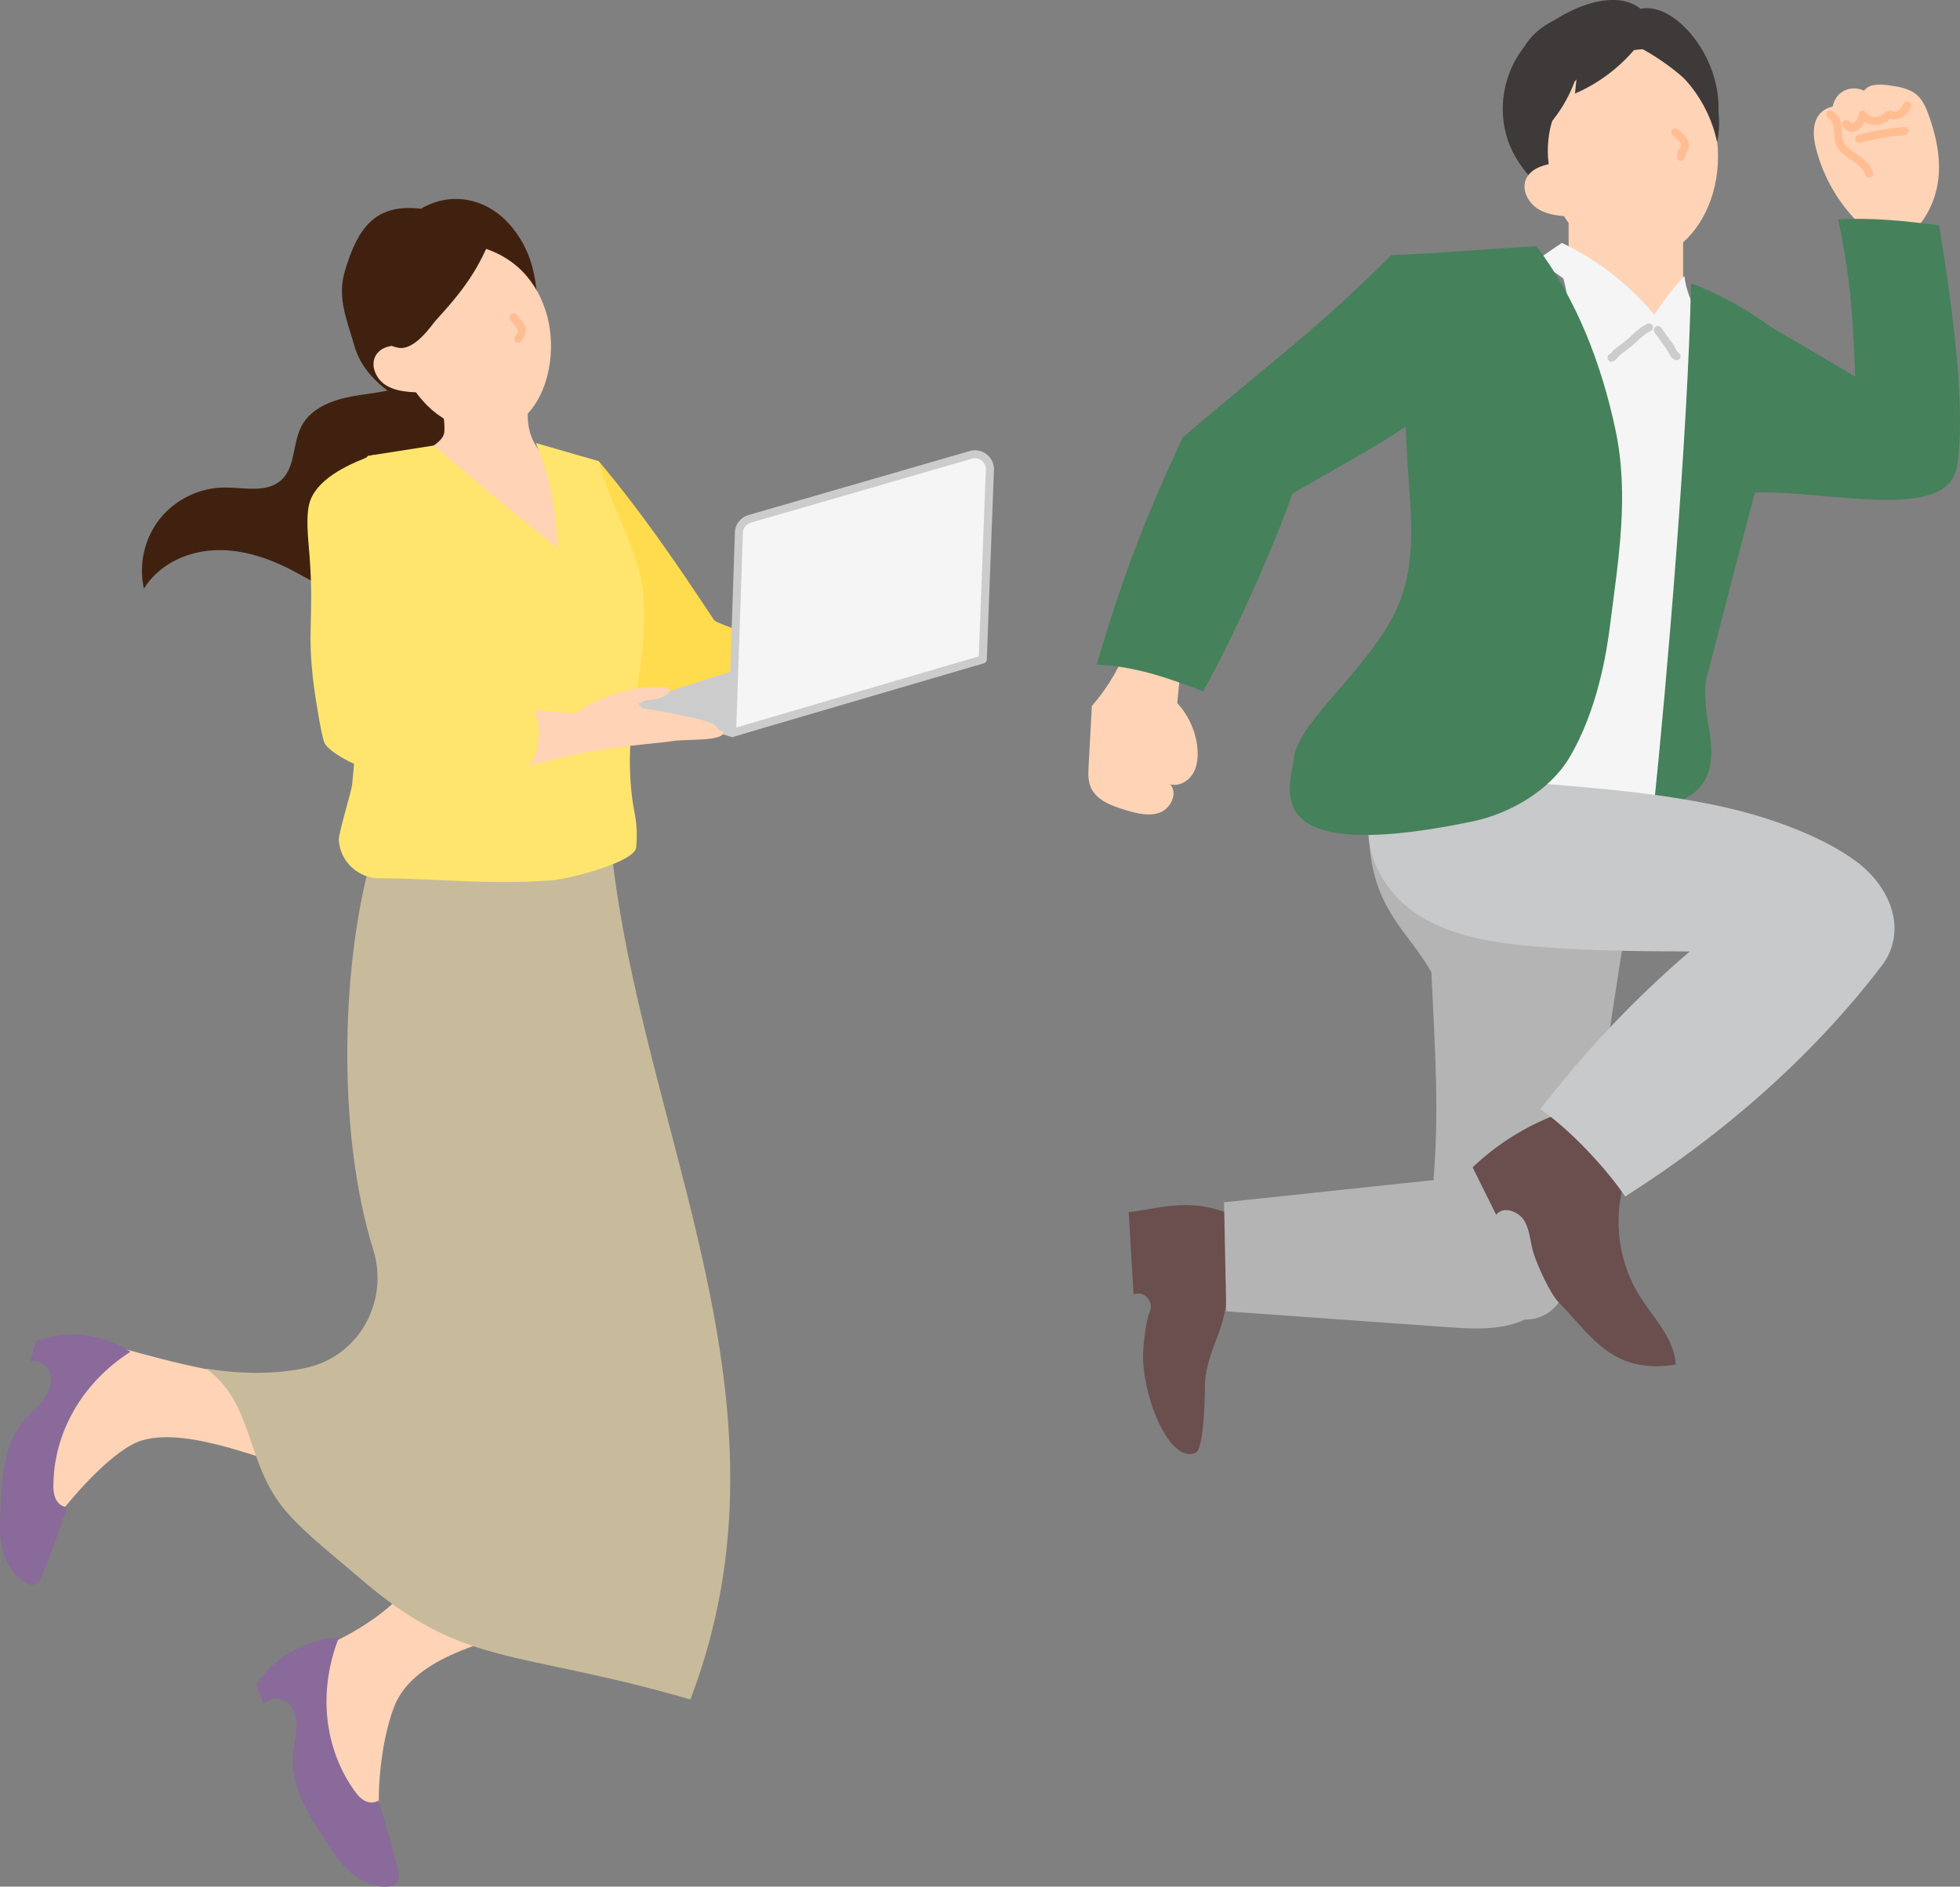 <svg height="186.17" viewBox="0 0 193.4 186.17" width="193.4" xmlns="http://www.w3.org/2000/svg"><rect x="0" y="0" width="193.4" height="186.17" fill="#808080" stroke="none"/><path d="m169.52 11.62c.63-5.74-4.23-11.51-7.64-10.75-2.85-2.32-8.49.39-11.12 3.33s-3.23 7.32-1.49 10.79c1.48 2.95 4.37 5.04 7.15 7.02 4.76-4.67 9.19-6.55 13.1-10.39z" fill="#3e3a39"/><path d="m169.44 13.99c-.62-5.99-4.93-10.45-9.62-9.96s-7.98 5.74-7.36 11.73c.25 2.4 1.1 4.56 2.32 6.25v9.27h11.3v-7.37c2.4-2.13 3.79-5.85 3.37-9.92z" fill="#ffd3b6"/><path d="m162.16 4.85c-3.01.16-5.91 1.77-7.64 4.24s-2.25 5.75-1.37 8.63c-1.48-1.55-2.19-3.78-2.02-5.92s1.16-4.18 2.64-5.74c1.07-1.12 2.39-2.01 3.85-2.53 3.03-1.06 6.6-.35 9 1.78 2.39 2.13 3.51 5.6 2.81 8.73-.81-4.03-3.63-7.61-7.27-9.2z" fill="#3e3a39"/><path d="m154.12 23.97c3.46 1.65 6.57 4.05 9.03 6.99-1.08 1.43-1.95 3.02-2.58 4.7-1.16-1.97-2.32-3.95-3.78-5.7s-3.25-3.28-5.37-4.13c.92-.65 1.84-1.3 2.7-1.86z" fill="#f5f5f5"/><path d="m162.99 31.46c.94-1.51 2.01-2.93 3.21-4.23.16 1.3.62 2.56 1.33 3.66-1.24 1.58-1.73 3.6-2.18 5.56-.91-1.73-1.82-3.46-2.36-4.98z" fill="#f5f5f5"/><path d="m154.11 26.92c3.48 11.38-3.53 40.01-4.69 51.85 3.44-.28 12.41-.3 15.85-.05-.54-6.88 2.18-30.35 2.77-37.22.32-3.7.75-7.66-1.04-10.92-.65.64-1.63.85-2.54.74s-1.76-.47-2.59-.84c-2.43-1.06-4.86-2.12-7.76-3.58z" fill="#f5f5f5"/><path d="m153.72 16.03c-1.22.18-2.64.51-3.14 1.64-.48 1.09.24 2.41 1.27 3 1.03.6 2.27.66 3.46.7-.96-1.59-1.46-3.46-1.6-5.35z" fill="#ffd3b6"/><path d="m166.86 27.96c-.3 14.9-2.41 39.53-3.71 52.04.02 0 .03-.01.05-.02 3.5-1.17 6.58-1.99 5.4-8.23-.42-2.2-.36-4.19-.28-4.54 3.05-11.92 5.23-19.98 7.9-30.44.26-1 .5-2.11.02-3.03-.29-.57-.81-.97-1.32-1.35-2.52-1.85-5.27-3.4-8.06-4.42z" fill="#45815b"/><path d="m137.28 25.17c-7.24 7.24-10.93 9.78-20.57 17.99-.56.4 4.4 6.2 6.01 8.76 4.51-3.55 10.55-6.05 17.21-10.65-.15-5.52-.45-11.02-2.65-16.09z" fill="#45815b"/><path d="m183.01 21.6c-1.83-1.94-3.16-4.36-3.82-6.95-.31-1.23-.4-2.73.55-3.59.63-.57 1.54-.68 2.39-.65.69.02 1.5.2 1.76.84.2.5-.04 1.09-.44 1.45s-.93.54-1.44.71c2.74 2 4.02 5.79 3.05 9.04-.75.12-1.49.24-2.24.36.02-.48.04-.96.2-1.22z" fill="#ffd3b6"/><path d="m180.82 11.01c-.06-.75.32-1.53.95-1.94.63-.42 1.49-.46 2.16-.12.5-.69 1.53-.65 2.38-.54 1.02.14 2.12.3 2.88 1 .55.5.86 1.22 1.11 1.92.74 2.03 1.21 4.21.96 6.35-.25 2.15-1.29 4.26-2.97 5.6-1.58-.51-3.28-.67-4.93-.47-.35-3.85-2.22-7.46-2.55-11.8z" fill="#ffd3b6"/><path d="m180.39 11.63c.49.27.54.77.57 1.28.04.58.06 1.21.39 1.71.69 1.07 2.24 1.36 2.71 2.62.18.47.94.27.76-.21-.26-.71-.75-1.21-1.35-1.64-.48-.35-1.15-.69-1.47-1.22-.29-.48-.22-1.12-.28-1.66-.08-.66-.33-1.23-.93-1.56-.44-.25-.84.43-.4.68z" fill="#ffbd91"/><path d="m181.83 12.45c.14.23.33.4.58.5.19.07.41.07.6.01.42-.13.75-.48.94-.86.13-.26.21-.53.24-.82.02-.21-.2-.4-.39-.39-.23.01-.37.17-.39.39-.01.11.01-.06 0 0 0 .03-.01.06-.02.09-.01.05-.02.1-.04.15 0 .03-.02.06-.03.08-.04.1.03-.05 0 0-.02.05-.04.09-.07.14s-.06.1-.09.14c-.01.02-.03.03-.04.05.06-.1.02-.03 0 0-.03.04-.07.07-.1.11-.02.02-.03.03-.05.04-.08.06.06-.04 0 0-.04.02-.07.05-.11.07-.02.01-.04.02-.06.03.12-.06.05-.02.02 0-.02 0-.04.01-.06.02-.04.01-.06-.01.04 0-.04 0-.09 0-.13 0 .11 0 .08.02.04 0-.02 0-.04-.01-.06-.02-.06-.02.1.05.02 0-.02-.01-.04-.02-.06-.04-.06-.04.07.07.02.02-.02-.02-.04-.04-.06-.05 0-.01-.02-.02-.03-.03-.03-.03-.02-.02.02.03-.01-.03-.04-.05-.05-.08-.11-.17-.36-.26-.54-.14s-.26.35-.14.54z" fill="#ffbd91"/><path d="m183.74 11.76c.3.42.82.58 1.31.57.56 0 1.14-.23 1.5-.67.13-.16.17-.4 0-.56-.15-.13-.42-.17-.56 0-.04.04-.08.09-.12.13-.02.02-.04.04-.06.06-.07.06.07-.05 0 0-.05.03-.09.06-.14.09-.02.01-.04.02-.06.03-.01 0-.09.05-.04.02s-.03.01-.04.02c-.03 0-.05.02-.08.03-.05.01-.09.03-.14.04-.03 0-.05 0-.08.01-.09.02.09 0 0 0-.05 0-.1 0-.15.01s-.1 0-.15 0c-.02 0-.04 0-.06 0-.09 0 .04.01 0 0-.09-.02-.17-.03-.26-.06-.01 0-.05-.01-.06-.02.06.02.07.03.05.02 0 0-.02 0-.03-.01-.04-.02-.07-.04-.11-.06-.05-.03 0-.04.02.02 0-.01-.03-.03-.04-.04s-.02-.02-.03-.03c-.06-.06.05.07.01.02-.12-.17-.35-.26-.54-.14-.17.11-.27.36-.14.54z" fill="#ffbd91"/><path d="m186.35 11.63c.44.22.94.19 1.37-.07.4-.24.69-.63.85-1.07.07-.19-.08-.44-.28-.48-.22-.05-.41.07-.48.28 0 .02-.02.04-.02.06 0-.03.03-.08 0-.02-.02.04-.04.08-.06.11s-.04.07-.06.1c-.01.02-.02.03-.03.05-.04.05-.01 0 .01-.01-.06.06-.11.13-.18.19-.03.03-.07.05-.09.08.05-.06.04-.03 0 0-.02.01-.03.02-.05.03-.03.02-.06.04-.1.06-.02 0-.03.02-.05.03-.07.04.09-.03.01 0-.04.01-.07.02-.11.03-.02 0-.04.01-.06.01s-.08.01-.01 0 0 0-.01 0c-.02 0-.04 0-.07 0-.01 0-.03 0-.04 0s-.02 0-.03 0h.05c-.03-.01-.07-.02-.11-.03-.02 0-.04-.02-.07-.02l.05.02s-.03-.01-.04-.02c-.18-.09-.44-.06-.54.14-.09.18-.06.44.14.54z" fill="#ffbd91"/><path d="m183.55 14.09c1.44-.38 2.9-.66 4.39-.77.5-.04.51-.83 0-.79-1.55.12-3.09.4-4.6.8-.49.13-.28.89.21.76z" fill="#ffbd91"/><path d="m174.92 32.38c3.34 1.89 6.68 3.99 12.05 7.04 2.61 1.48 4.61 3.73 6.16 6.31-.53 6.18-13.39 2.41-20.67 2.9 1.28-5.11 1.5-11.73 2.45-16.24z" fill="#45815b"/><path d="m181.38 21.66c1.83 8.53 1.35 12.94 2 20.24 2.71 1.72 6.48 4.06 9.69 4.3.96-5.53-.35-15.57-1.73-23.95-3.34-.47-6.87-.8-9.96-.59z" fill="#45815b"/><path d="m135.08 81.07c-.2 8.45 3.81 10.58 6.16 14.88.42 8.75.74 13.7.22 20.32.2 4.21.85 7.91 3.68 11.04 1.84 2.04 4.81 3.73 7.25 2.46 2.08-1.09 2.67-3.75 3.03-6.07 1.8-11.67 3.61-23.35 5.41-35.02-8.3-2.36-18-5.55-25.74-7.6z" fill="#b4b4b5"/><path d="m122.18 120.12c-4.64-2.05-6.98-.97-10.81-.51l.48 8.11s.09-.03.14-.04c1.05-.27 1.91.87 1.43 1.85-.36.75-.67 3.59-.63 4.6.16 4.34 2.73 10.26 5.17 9.24.96-.4.94-7.01.94-7.01.26-3.14 1.84-4.83 2.09-7.97.36-4.34 4.43-6.84 1.19-8.27z" fill="#6a4f4e"/><path d="m143.23 116.26c-7.48.79-14.96 1.59-22.45 2.38.07 3.59.15 7.18.22 10.76 7.36.53 14.72 1.05 22.08 1.58 3.11.22 6.6.32 8.89-1.8 2.52-2.33 2.33-6.74.02-9.28s-6.17-3.27-8.77-3.65z" fill="#b4b4b5"/><path d="m160.8 115.12c-1.75 4.08-1.37 9.01.99 12.77 1.37 2.19 3.43 4.18 3.56 6.76-6.23 1-8.22-2.73-11.54-6.13-.89-.91-2.05-3.54-2.45-4.74-.37-1.08-.36-2.29-.92-3.27-.57-.99-2.12-1.55-2.81-.64-.77-1.56-1.55-3.12-2.32-4.68 3.01-2.88 6.77-4.97 10.81-6.01 1.49 2.28 3.39 4.3 4.69 5.95z" fill="#6a4f4e"/><path d="m185.83 95.1c2.37-3.43.68-7.6-2.66-10.09-3.62-2.69-9.06-4.45-12.71-5.29-6.01-1.38-12.19-1.89-18.34-2.4-5.36-.44-11.02-.82-16.65 2.14-1.43 3.77.71 8.17 4 10.5s7.45 3.02 11.47 3.39c5.25.48 10.52.52 15.79.54-5.43 4.66-10.38 9.88-14.74 15.56 2.85 1.95 6.45 5.76 8.37 8.62 9.58-6.08 18.36-13.69 25.26-22.7.07-.09.13-.18.2-.27z" fill="#c8c9ca"/><path d="m151.6 24.29c4 5.28 6.42 11.63 7.8 18.11s.29 12.79-.54 19.36c-.33 2.65-1.24 8.36-4.01 13.01-1.93 3.24-5.87 5.52-9.56 6.29-22.04 4.57-17.74-3.87-17.59-6.48.69-3.47 6.56-7.95 9.59-13.45 2.95-5.35 1.78-10.98 1.5-17.09-.3-6.45-.4-12.36-1.52-18.87 4.56-.15 7.55-.49 14.33-.87z" fill="#45815b"/><path d="m116.46 66.36c-.1 1.01-.2 2.01-.3 3.02 1.16 1.24 1.87 2.88 2 4.56.06.86-.03 1.76-.5 2.48s-1.37 1.2-2.2.97c.79.86.08 2.38-1.01 2.79s-2.31.08-3.43-.26c-1.34-.4-2.84-.95-3.39-2.24-.29-.67-.25-1.44-.21-2.17.11-1.95.21-3.9.32-5.85 1.64-1.88 2.91-4.07 3.72-6.43 1.93.61 3.82 1.38 5.01 3.12z" fill="#ffd3b6"/><path d="m116.71 43.15c-3.86 8.3-5.89 13.66-8.5 22.43 3.64.15 6.9 1.25 10.51 2.64 4.65-8.38 8.99-19.51 8.99-20.23 0-2.19-8.91-4.65-11-4.85z" fill="#45815b"/><path d="m163.15 2.17c-1.7 3.13-4.47 5.66-7.74 7.06.06-.62.13-1.23.19-1.85-.88 2.82-2.69 5.34-5.08 7.07-.69-1.8-1.05-3.73-1.05-5.66 0-1.44.22-2.93.94-4.17 1.16-2 3.46-3.09 5.73-3.52s4.61-.32 7.01 1.07z" fill="#3e3a39"/><path d="m161.88 4.74c2.83 1.52 5.34 3.65 7.29 6.2.16-1.93-.66-3.92-2.15-5.18-1.48-1.25-3.58-1.74-5.15-1.02z" fill="#3e3a39"/><path d="m162.53 31.96c-.74.36-1.32.95-1.93 1.5-.31.28-.65.52-.98.77-.17.13-.35.25-.49.41-.05.06-.1.13-.15.19-.03.03-.05.06-.08.09-.03.04-.04.02 0 0-.49.14-.28.9.21.76.37-.11.54-.49.82-.71.36-.28.74-.54 1.09-.84.61-.53 1.16-1.13 1.9-1.49.19-.09.24-.37.14-.54-.11-.2-.35-.23-.54-.14z" fill="#ccc"/><path d="m163.25 32.78c.21.28.4.57.6.86.1.14.2.28.31.42.06.08.13.16.19.25.01.02.03.04.04.05l-.03-.04s.03.05.04.06c.26.41.43.98.94 1.15.19.07.44-.08.48-.28.05-.22-.07-.41-.28-.48.1.04.05.03.03 0-.04-.03.06.06.01.01-.03-.03-.06-.06-.09-.1.06.07 0 0 0-.02-.01-.02-.03-.04-.04-.07-.03-.05-.06-.09-.08-.14-.1-.18-.2-.38-.32-.55-.18-.25-.36-.46-.54-.72-.19-.27-.38-.55-.58-.82-.12-.17-.34-.26-.54-.14-.17.1-.27.37-.14.54z" fill="#ccc"/><path d="m165.04 13.31c.18.18.38.33.55.51.04.04.09.09.13.14 0 0 .07.1.02.03.02.03.04.05.06.08.01.02.03.05.04.07.02.04.02.06 0 0 .01.03.02.06.03.09 0 .04 0 .1 0 .02v.08c0 .03 0 .02 0-.03v.04c0 .02-.01.05-.02.07-.03.09.04-.07 0 .02-.05.1-.11.19-.17.29-.16.27-.24.55-.18.86.04.2.29.34.48.28.21-.07.32-.27.28-.48-.02-.09-.01.06 0-.02 0-.01 0-.03 0-.04 0-.03 0-.02 0 .03 0-.02.02-.06.02-.08.03-.09-.04.07 0-.01.05-.1.12-.2.17-.3.16-.28.25-.57.18-.89-.12-.57-.66-.91-1.04-1.3-.15-.15-.41-.16-.56 0s-.16.4 0 .56z" fill="#ffbd91"/><path d="m53.11 31.48c-.1-3.51-.38-6.35-2.6-9.07s-5.8-3.68-8.98-1.81c-4.62-.56-6.26 2.05-7.48 6.08-.82 2.69.16 4.78.93 7.49 1.21 4.23 6.81 7.23 11.15 6.52s7.08-5.81 6.98-9.21z" fill="#40210f"/><path d="m42.85 32.92c.76 1.83-.62 3.95-2.38 4.86s-3.82.98-5.76 1.34c-1.95.36-4.02 1.16-4.95 2.91-.91 1.71-.58 4.05-2.01 5.35-1.45 1.31-3.7.71-5.65.73-2.43.02-4.83 1.19-6.34 3.1s-2.1 4.51-1.56 6.88c1.38-2.29 4.06-3.6 6.73-3.78s5.32.65 7.7 1.87c2.64 1.35 5.26 3.24 8.22 3.02 3.39-.26 5.92-3.27 7.43-6.31 2.31-4.66 3.24-9.99 2.63-15.15-.13-1.13-.36-2.31-1.05-3.22s-1.98-1.46-2.99-1.59z" fill="#40210f"/><g fill="#ffd3b6"><path d="m43.47 39.49c.21 1.02.43 2.04.38 3.08s-1.6 1.63-2.36 2.34c2.11.59 9.22 13.21 12.38 13.56 2.45.27 3.35-7.57 2.68-11.48-4.95-2.5-4.72-5.37-4.25-8.58-2.82.65-5.71 1.01-8.83 1.08z"/><path d="m37.7 31.51c1.06 3.07 2.19 6.25 4.49 8.54s6.13 3.4 8.85 1.63c1.56-1.02 2.5-2.79 2.96-4.59.88-3.4.21-7.26-2.09-9.92-2.3-2.65-6.29-3.85-9.55-2.53-3.25 1.32-5.22 5.25-4.66 6.87z"/><path d="m40.45 34.14c-1.21-.13-2.67-.15-3.33.87-.64.98-.04 2.37.94 2.99s2.21.69 3.37.73c.27-1.84-.07-3.76-.98-4.59z"/><path d="m31.38 145.61c-4.74-1.25-12.65-4.86-17.35-3.48-2.73.8-6.64 5.26-8.36 7.53-1.98-2.74-1.96-9.43 6.04-16.71 5.43 1.53 11.34 3.08 16.98 3.05.28 2.04 3.44 6.45 2.69 9.6z"/><path d="m41.5 154.55c-1.43 3.89-7.94 7.75-11.97 8.72 1.27 4.15 2.81 7.51 4.08 11.66.24.8 1.81 4.77 2.34 5.42.52.65 1.12 2.42 1.93 2.22-1-3.93-.45-10.36 1.01-14.15 1.83-4.74 8.75-6.29 12.62-7.52-2.17-2.37-5.91-6.48-10-6.35z"/></g><path d="m59.09 45.52c4.15 4.92 7.79 10.25 11.34 15.62.01.02.02.03.03.05.29.37 5.44 2.12 7.87 2.61.69.14 1.43.3 1.69 1.14.13.41.09.86-.08 1.26-.35.83-1.1 1.36-1.82 1.86-2.58 1.78-5.42 3.62-8.55 3.43-1.71-.1-3.31-.81-4.87-1.51-1.57-.7-3.19-1.44-4.36-2.71-1.29-1.4-1.88-3.29-2.44-5.11-.86-2.85-1.73-5.74-1.81-8.71s.48-5.99 3-7.92z" fill="#ffdb4e"/><path d="m36.86 83.93c-3.18 10.49-3.71 27.58-.03 39.39 1.57 5.04-1.35 10.43-6.49 11.62-3.28.76-7.01.62-10.02.1 4.5 3.27 3.93 8.53 7.12 13.09 1.8 2.57 5.58 5.44 7.95 7.5 10.43 9.05 15.2 6.99 32.73 12.07 11.25-29.4-4.89-55.87-7.84-84.26-8.19.65-13.96-.7-23.42.49z" fill="#c8bb9b"/><path d="m36.31 44.98 6.5-1.02s6.96 6.01 12.21 10.1c-.29-5.16-.91-7.21-2.14-10.34 2.11.61 4.1 1.18 6.21 1.79.99 4.17 4.05 9 4.37 12.96.64 7.98-2.11 12.03-1.07 20.38.18 1.44.59 2.34.39 4.76-.12 1.47-6.67 3.14-8.42 3.27-6.32.46-11.73-.23-16.89-.21-2.13 0-3.91-1.65-4.04-3.78-.04-.63 1.26-4.85 1.32-5.48.89-8.96.52-14.36-4.22-24.34 2.33-3.88 5.77-8.09 5.77-8.09z" fill="#ffe56d"/><path d="m48.47 23.31c-1.36 3.72-3.49 6.13-5.48 8.32-.38.42-2.04 2.97-3.66 2.69-2.71-.46-2.48-3.59-1.16-7.57.5-1.49 1.13-2.99 2.38-3.95s5.55-.38 7.92.5z" fill="#40210f"/><path d="m12.85 133.38c-2.72-1.78-6.3-2.17-9.34-1.02-.17.68-.34 1.35-.51 2.03.84-.32 1.8.41 1.99 1.28.19.88-.21 1.78-.76 2.49s-1.26 1.28-1.84 1.96c-1.98 2.34-2.2 5.66-2.34 8.72-.06 1.36-.12 2.74.2 4.06.31 1.32 1.05 2.61 2.24 3.28.25.14.54.25.82.2.46-.09.7-.59.88-1.02.88-2.19 1.69-4.41 2.43-6.65-.49 0-.93-.37-1.13-.82-.21-.45-.23-.96-.22-1.45.07-5.03 2.77-9.95 7.6-13.05z" fill="#896a9b"/><path d="m33.45 161.59c-3.25.15-6.38 1.93-8.18 4.64.26.65.51 1.3.77 1.95.49-.75 1.7-.73 2.37-.13s.87 1.57.84 2.46c-.04.9-.28 1.77-.35 2.67-.24 3.06 1.52 5.88 3.2 8.44.75 1.14 1.51 2.29 2.54 3.18s2.38 1.5 3.73 1.35c.28-.03.58-.11.78-.32.32-.34.23-.89.11-1.34-.57-2.29-1.21-4.57-1.92-6.82-.4.29-.97.24-1.4 0s-.74-.64-1.03-1.05c-2.89-4.12-3.57-9.69-1.47-15.03z" fill="#896a9b"/><path d="m96.89 65.09-8.66-3.91c-.13-.03-.29-.03-.44.02l-24.56 7.93c-.53.17-.65.7-.18.82l9.2 2.79 24.65-7.65z" fill="#ccc"/><path d="m72.24 72.32.66-19.61c-.04-.67.38-1.29 1.02-1.5l21.83-6.32c.92-.3 1.87.35 1.93 1.31l-.71 18.86-24.73 7.25z" fill="#f5f5f5"/><path d="m72.24 72.71c-.09 0-.17-.03-.24-.08-.1-.08-.16-.2-.15-.32l.66-19.59c-.05-.85.48-1.62 1.29-1.88l21.84-6.32c.54-.17 1.14-.09 1.62.24s.78.85.82 1.43v.04l-.71 18.86c0 .17-.12.32-.28.36l-24.73 7.25s-.07.02-.11.02zm23.97-27.49c-.11 0-.22.02-.33.05l-21.84 6.32c-.46.15-.77.6-.74 1.1v.04l-.65 19.06 23.93-7.02.7-18.55c-.03-.33-.2-.62-.47-.81-.18-.12-.39-.19-.61-.19z" fill="#ccc"/><path d="m51.19 69.95 5.6.46c1.92-1.56 7-3.34 9.16-2.32-.66.54-2.16.94-2.89 1.32-.14.07.3.48.46.5 1.39.18 5.22.93 6.49 1.37 1.04.36.51.75 1.39.87.18 1.04-3.46.76-4.88.96-3.38.48-8.81.56-16.36 3.15.98-1.83-.46-4.58 1.04-6.3z" fill="#ffd3b6"/><path d="m63.36 67.93c.77-.04 1.21-.09 1.97-.13.11 0 .55 0 .64.07.11.08.13.25.08.38s-.16.23-.27.31c-.47.36-1.37.49-1.96.54-.32-.31-.18-.63-.47-1.16z" fill="#ffd3b6"/><path d="m36.86 44.89c-2.26.83-5.28 2.16-6.2 4.38-.58 1.4-.23 4.02-.12 5.53.48 6.55-.3 7.21.44 12.98.1.74.72 4.9 1.06 5.57.51 1.01 5.21 4.23 15.05 4.23 3.72 0 6.4-1.65 6.04-6-.08-.98-1.08-3.06-1.73-3.79-2.64-2.95-11.09-1.78-11.09-1.78s-.36-14.46-3.43-21.13z" fill="#ffe56d"/><path d="m50.33 31.53c.13.18.28.35.42.52.03.04.07.08.1.12.02.02.03.04.05.06-.06-.08 0 0 0 .01.06.09.11.19.17.27.03.04-.03-.08 0-.01 0 .02.02.05.02.07 0 .01 0 .06.02.07-.02-.02 0-.09 0-.02 0 .01 0 .1 0 .03s0 0 0 .01c-.01.05-.03.1-.04.16 0 .03-.02.06-.03.08v.03s-.02.03-.01 0 .01-.03 0 0c0 0 0 .02-.02.03 0 .02.05-.04 0-.01-.13.08-.22.22-.25.37-.05.2.06.44.28.48s.43-.06.48-.28c.02-.1-.02.07-.04.06 0 0 .05-.04.05-.05.06-.05.11-.1.15-.17.07-.11.11-.24.15-.36.07-.25.09-.5 0-.75-.1-.26-.26-.48-.44-.69-.07-.09-.15-.17-.22-.26-.03-.04-.07-.08-.1-.12 0-.01-.06-.08-.02-.03s-.01-.02-.02-.03c-.12-.17-.35-.26-.54-.14-.17.11-.27.36-.14.54z" fill="#ffbd91"/></svg>